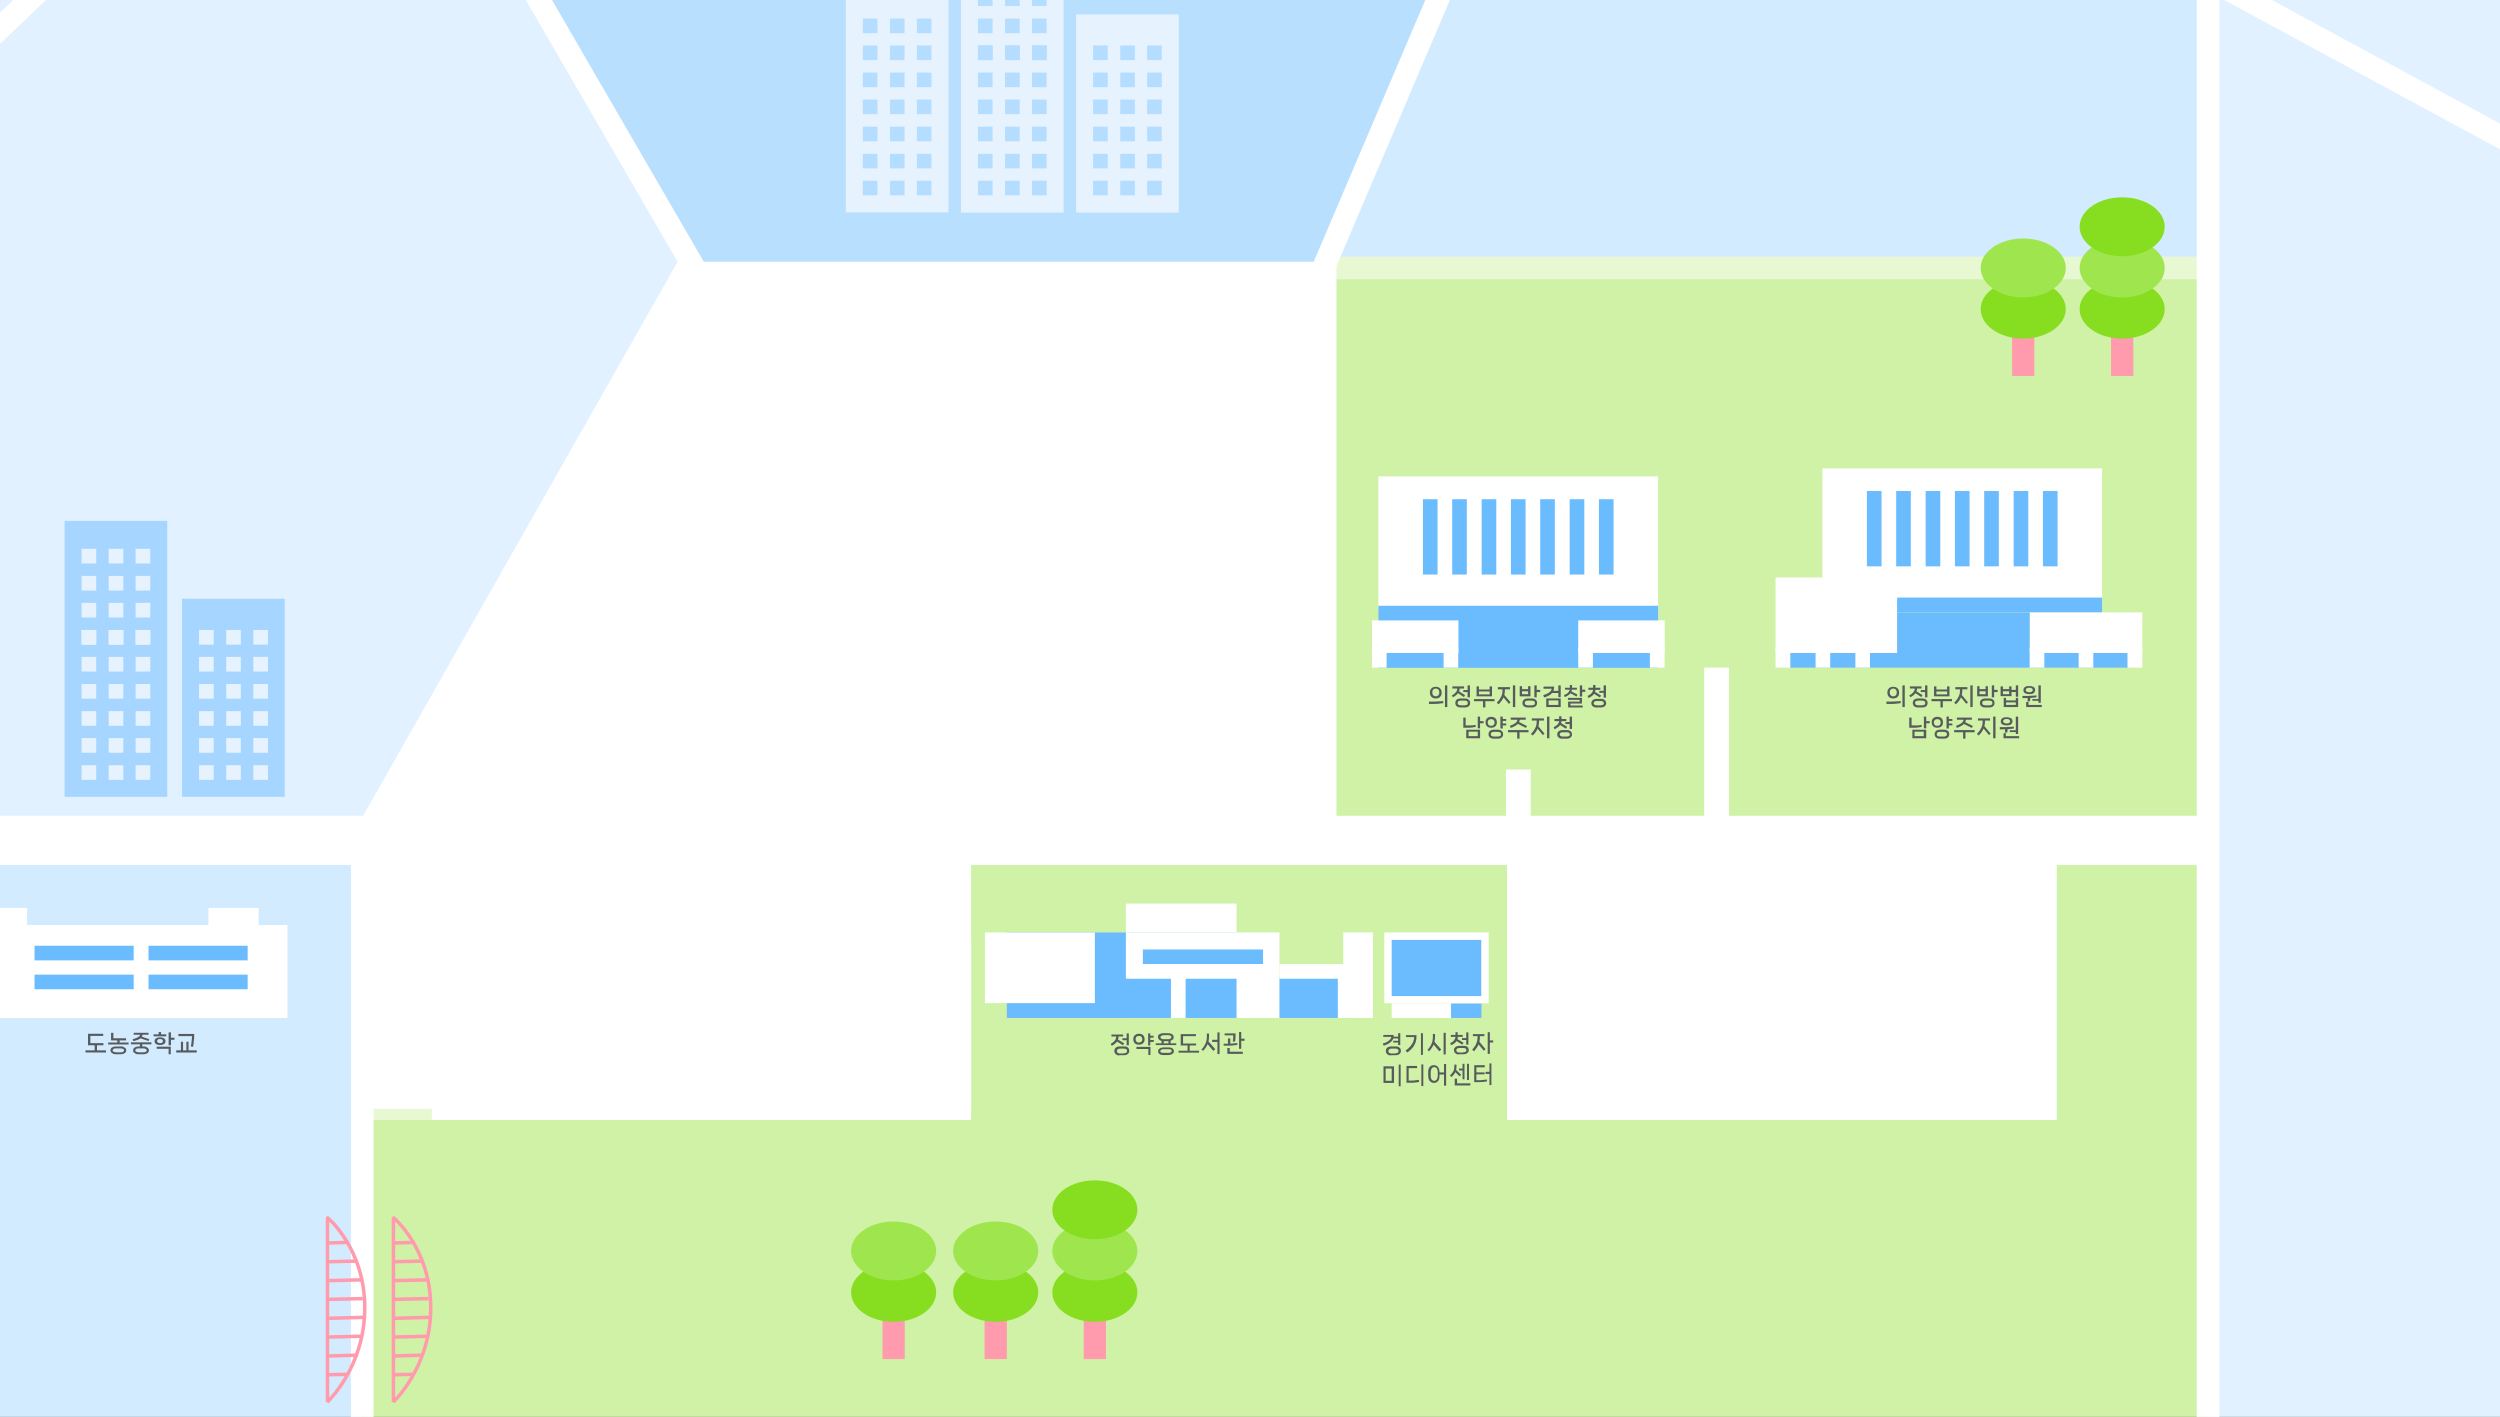 <?xml version="1.0" encoding="UTF-8"?>
<svg id="_레이어_2" xmlns="http://www.w3.org/2000/svg" xmlns:xlink="http://www.w3.org/1999/xlink" version="1.1" viewBox="0 0 1281 726">
  <rect x="0" y="0" width="1281" height="726" fill="#333333" stroke="none"/>
  <!-- Generator: Adobe Illustrator 30.0.0, SVG Export Plug-In . SVG Version: 2.1.1 Build 123)  -->
  <defs>
    <style>
      .st0, .st1, .st2, .st3, .st4, .st5, .st6 {
        fill: none;
      }

      .st7 {
        fill: #6bbbff;
      }

      .st8 {
        fill: #d3ebff;
      }

      .st1, .st2, .st3 {
        stroke: #fff;
      }

      .st1, .st2, .st3, .st4, .st6 {
        stroke-miterlimit: 10;
      }

      .st1, .st4, .st6 {
        stroke-width: 11.6px;
      }

      .st9 {
        fill: #ff9bac;
      }

      .st2 {
        stroke-width: 12.7px;
      }

      .st3 {
        stroke-width: 25.2px;
      }

      .st10 {
        fill: #9fe54d;
      }

      .st11 {
        clip-path: url(#clippath-1);
      }

      .st12 {
        fill: #e1f1ff;
      }

      .st13 {
        fill: #fff;
      }

      .st14 {
        fill: #a6d6ff;
      }

      .st4 {
        stroke: #e7f8d2;
      }

      .st15 {
        fill: #87de20;
      }

      .st5 {
        stroke: #ff9bac;
        stroke-linejoin: bevel;
        stroke-width: 1.8px;
      }

      .st16 {
        fill: #b9dfff;
      }

      .st17 {
        fill: #cff2a6;
      }

      .st18 {
        fill: #b5ddff;
      }

      .st19 {
        fill: #e6f3ff;
      }

      .st20 {
        fill: #575b5d;
      }

      .st21 {
        clip-path: url(#clippath);
      }

      .st6 {
        stroke: #d3ebff;
      }
    </style>
    <clipPath id="clippath">
      <rect class="st0" width="1281" height="726"/>
    </clipPath>
    <clipPath id="clippath-1">
      <rect class="st0" x="-51.3" y="-305" width="1362.8" height="1440.4"/>
    </clipPath>
  </defs>
  <g id="_레이어_1-2">
    <g class="st21">
      <g>
        <g>
          <g class="st11">
            <g>
              <g>
                <polygon class="st17" points="679 430.6 778 430.6 913 430.6 1048 430.6 1131.4 430.6 1131.4 137.3 679 137.3 679 384.7 679 430.6"/>
                <polygon class="st17" points="1048 430.6 1048 568.1 778 568.1 778 430.6 491.8 430.6 491.8 568.1 185.6 568.1 185.6 726 1131.4 726 1131.4 430.6 1048 430.6"/>
                <polygon class="st8" points="1131.4 -11.1 815.8 -182.1 679 137.3 1131.4 137.3 1131.4 -11.1"/>
                <polygon class="st12" points="1131.4 -11.1 1131.4 146.9 1131.4 430.6 1131.4 582.9 1131.4 726 1311.5 726 1311.5 582.9 1311.5 86.4 1131.4 -11.1"/>
                <polygon class="st8" points="-51.3 430.6 -51.3 582.9 -51.3 726 185.6 726 185.6 582.9 185.6 430.6 -51.3 430.6"/>
                <polygon class="st12" points="356.2 142.9 180.3 -157.6 -51.3 63.4 -51.3 430.6 185.6 430.6 356.2 142.9"/>
                <polygon class="st12" points="96.2 -305 -51.3 -305 -51.3 63.4 180.3 -157.6 96.2 -305"/>
                <polygon class="st12" points="1131.4 -11.1 1311.5 86.4 1311.5 -86.9 1131.4 -190.4 1131.4 -11.1"/>
                <polygon class="st16" points="356.2 142.9 395.1 146.9 633.2 146.9 679 146.9 815.8 -182.1 588.8 -305 334.8 -305 180.3 -157.6 356.2 142.9"/>
              </g>
              <g>
                <line class="st4" x1="679" y1="137.3" x2="1131.4" y2="137.3"/>
                <line class="st4" x1="185.7" y1="568.1" x2="268.5" y2="568.1"/>
                <line class="st6" x1="913" y1="430.6" x2="913" y2="568.1"/>
                <line class="st3" x1="-635.5" y1="430.6" x2="1131.4" y2="430.6"/>
                <line class="st1" x1="353.9" y1="146.9" x2="679" y2="146.9"/>
                <polyline class="st1" points="879.5 -335.3 679 135.2 679 430.6"/>
                <polyline class="st1" points="185.6 726 185.6 430.6 353.9 134.1 -79.4 -613"/>
                <line class="st1" x1="1131.4" y1="-305" x2="1131.4" y2="1235.6"/>
                <rect class="st1" x="778" y="430.6" width="270.1" height="137.5"/>
                <line class="st1" x1="1048" y1="499.3" x2="778" y2="499.3"/>
                <polyline class="st1" points="395.1 146.9 395.1 192.7 286 384.7 286 568.1"/>
                <line class="st1" x1="679" y1="384.7" x2="286" y2="384.7"/>
                <line class="st1" x1="633.2" y1="192.7" x2="395.1" y2="192.7"/>
                <line class="st1" x1="633.2" y1="146.9" x2="633.2" y2="384.7"/>
                <line class="st1" x1="562.5" y1="192.7" x2="562.5" y2="384.7"/>
                <line class="st1" x1="491.8" y1="192.7" x2="491.8" y2="568.1"/>
                <rect class="st1" x="227.1" y="487.3" width="264.7" height="80.8"/>
                <line class="st1" x1="349.9" y1="272.3" x2="491.8" y2="272.3"/>
                <line class="st1" x1="407" y1="922.1" x2="1131.4" y2="922.1"/>
                <path class="st1" d="M249.5,700.9"/>
                <path class="st1" d="M753.4,1235.6"/>
                <path class="st1" d="M753.4,701.2"/>
                <path class="st1" d="M550,1235.6"/>
                <path class="st1" d="M550,701.2"/>
                <line class="st1" x1="236.3" y1="-495.9" x2="1674.4" y2="283"/>
                <line class="st1" x1="589.2" y1="-547.8" x2="-104.4" y2="114.1"/>
                <line class="st1" x1="369.1" y1="-628.7" x2="1776.8" y2="180.6"/>
                <polyline class="st1" points="134.3 1061.5 194.8 1141.2 293.5 1082.4 407 1082.4 407 922.1"/>
                <path class="st1" d="M134.3,701.2"/>
                <path class="st1" d="M942.4,922.1"/>
                <path class="st1" d="M942.4,700.9"/>
                <line class="st2" x1="778" y1="430.6" x2="778" y2="394.3"/>
                <line class="st2" x1="879.6" y1="430.6" x2="879.6" y2="342.1"/>
              </g>
            </g>
          </g>
          <g>
            <g>
              <rect class="st13" x="933.8" y="240" width="143.3" height="68.4"/>
              <rect class="st13" x="909.8" y="295.9" width="62.3" height="38.8"/>
              <rect class="st13" x="1040" y="313.8" width="57.7" height="20.9"/>
              <rect class="st7" x="972.1" y="313.8" width="67.9" height="20.9"/>
              <rect class="st7" x="917.3" y="334.6" width="172.9" height="7.5"/>
              <rect class="st7" x="972.1" y="306.2" width="105" height="7.5"/>
              <rect class="st13" x="909.8" y="331.7" width="7.5" height="10.4"/>
              <rect class="st13" x="930.3" y="331.7" width="7.5" height="10.4"/>
              <rect class="st13" x="950.7" y="331.7" width="7.5" height="10.4"/>
              <rect class="st13" x="1065.1" y="331.7" width="7.5" height="10.4"/>
              <rect class="st13" x="1040" y="331.7" width="7.5" height="10.4"/>
              <rect class="st13" x="1090.2" y="331.7" width="7.5" height="10.4"/>
              <g>
                <rect class="st7" x="956.6" y="251.6" width="7.5" height="38.6"/>
                <rect class="st7" x="971.6" y="251.6" width="7.5" height="38.6"/>
                <rect class="st7" x="986.7" y="251.6" width="7.5" height="38.6"/>
                <rect class="st7" x="1001.7" y="251.6" width="7.5" height="38.6"/>
                <rect class="st7" x="1016.7" y="251.6" width="7.5" height="38.6"/>
                <rect class="st7" x="1031.8" y="251.6" width="7.5" height="38.6"/>
                <rect class="st7" x="1046.8" y="251.6" width="7.5" height="38.6"/>
              </g>
            </g>
            <g>
              <rect class="st13" x="706.3" y="244.1" width="143.3" height="68.4"/>
              <rect class="st7" x="706.3" y="310.4" width="143.3" height="31.8"/>
              <g>
                <rect class="st7" x="729.1" y="255.8" width="7.5" height="38.6"/>
                <rect class="st7" x="744.1" y="255.8" width="7.5" height="38.6"/>
                <rect class="st7" x="759.2" y="255.8" width="7.5" height="38.6"/>
                <rect class="st7" x="774.2" y="255.8" width="7.5" height="38.6"/>
                <rect class="st7" x="789.2" y="255.8" width="7.5" height="38.6"/>
                <rect class="st7" x="804.3" y="255.8" width="7.5" height="38.6"/>
                <rect class="st7" x="819.3" y="255.8" width="7.5" height="38.6"/>
              </g>
              <g>
                <rect class="st13" x="845.4" y="331.7" width="7.5" height="10.4"/>
                <rect class="st13" x="808.7" y="317.9" width="44.3" height="16.7"/>
                <rect class="st13" x="808.7" y="331.7" width="7.5" height="10.4"/>
              </g>
              <g>
                <rect class="st13" x="739.7" y="331.7" width="7.5" height="10.4"/>
                <rect class="st13" x="703" y="317.9" width="44.3" height="16.7"/>
                <rect class="st13" x="703" y="331.7" width="7.5" height="10.4"/>
              </g>
            </g>
            <g>
              <rect class="st7" x="515.9" y="477.8" width="117.7" height="43.8"/>
              <rect class="st13" x="504.7" y="477.8" width="56.3" height="36.2"/>
              <rect class="st13" x="655.6" y="494" width="37.4" height="27.6"/>
              <rect class="st13" x="576.9" y="477.8" width="78.7" height="43.8"/>
              <rect class="st13" x="576.9" y="463" width="56.7" height="14.8"/>
              <rect class="st7" x="655.6" y="501.5" width="29.9" height="20.1"/>
              <rect class="st7" x="585.6" y="486.5" width="61.6" height="7.5"/>
              <rect class="st13" x="585.6" y="494" width="61.6" height="7.5"/>
              <rect class="st7" x="571.8" y="501.5" width="61.8" height="20.1"/>
              <rect class="st13" x="600" y="499.7" width="7.5" height="21.9"/>
              <rect class="st13" x="688.3" y="477.8" width="15.2" height="43.8"/>
            </g>
            <g>
              <g>
                <path class="st5" d="M201.6,718.3v-94.4c.1,0,19.2,16,19.1,46.3,0,30.3-19.1,48.1-19.1,48.1h0Z"/>
                <line class="st5" x1="212.4" y1="636.6" x2="201.6" y2="636.9"/>
                <line class="st5" x1="216.4" y1="646.2" x2="201.7" y2="646.5"/>
                <line class="st5" x1="218.8" y1="655.8" x2="201.8" y2="656.2"/>
                <line class="st5" x1="219.6" y1="665.4" x2="201.9" y2="665.8"/>
                <line class="st5" x1="220.5" y1="675" x2="201.9" y2="675.5"/>
                <line class="st5" x1="218.5" y1="684.7" x2="202" y2="685.1"/>
                <line class="st5" x1="216.3" y1="694.4" x2="202.1" y2="694.8"/>
                <line class="st5" x1="211.7" y1="704.2" x2="202.2" y2="704.4"/>
              </g>
              <g>
                <path class="st5" d="M167.8,718.3v-94.4c.1,0,19.2,16,19.1,46.3,0,30.3-19.1,48.1-19.1,48.1h0Z"/>
                <line class="st5" x1="178.6" y1="636.6" x2="167.8" y2="636.9"/>
                <line class="st5" x1="182.6" y1="646.2" x2="167.9" y2="646.5"/>
                <line class="st5" x1="185" y1="655.8" x2="168" y2="656.2"/>
                <line class="st5" x1="185.9" y1="665.4" x2="168.1" y2="665.8"/>
                <line class="st5" x1="186.7" y1="675" x2="168.2" y2="675.5"/>
                <line class="st5" x1="184.8" y1="684.7" x2="168.2" y2="685.1"/>
                <line class="st5" x1="182.6" y1="694.4" x2="168.3" y2="694.8"/>
                <line class="st5" x1="177.9" y1="704.2" x2="168.4" y2="704.4"/>
              </g>
            </g>
            <g>
              <rect class="st9" x="1031" y="167.4" width="11.4" height="25.3"/>
              <rect class="st9" x="1081.7" y="167.4" width="11.4" height="25.3"/>
              <ellipse class="st15" cx="1036.7" cy="158.4" rx="21.8" ry="15.1"/>
              <ellipse class="st10" cx="1036.7" cy="137.3" rx="21.8" ry="15.1"/>
              <ellipse class="st15" cx="1087.4" cy="158.4" rx="21.8" ry="15.1"/>
              <ellipse class="st10" cx="1087.4" cy="137.3" rx="21.8" ry="15.1"/>
              <ellipse class="st15" cx="1087.4" cy="116.2" rx="21.8" ry="15.1"/>
            </g>
            <g>
              <rect class="st9" x="504.5" y="671.1" width="11.4" height="25.3"/>
              <rect class="st9" x="555.3" y="671.1" width="11.4" height="25.3"/>
              <ellipse class="st15" cx="510.2" cy="662.2" rx="21.8" ry="15.1"/>
              <ellipse class="st10" cx="510.2" cy="641" rx="21.8" ry="15.1"/>
              <rect class="st9" x="452.2" y="671.1" width="11.4" height="25.3"/>
              <ellipse class="st15" cx="457.9" cy="662.2" rx="21.8" ry="15.1"/>
              <ellipse class="st10" cx="457.9" cy="641" rx="21.8" ry="15.1"/>
              <ellipse class="st15" cx="561" cy="662.2" rx="21.8" ry="15.1"/>
              <ellipse class="st10" cx="561" cy="641" rx="21.8" ry="15.1"/>
              <ellipse class="st15" cx="561" cy="619.9" rx="21.8" ry="15.1"/>
            </g>
            <g>
              <rect class="st13" x="-19.5" y="465.2" width="33.3" height="56.4"/>
              <rect class="st13" x="106.8" y="465.2" width="25.7" height="56.4"/>
              <g>
                <rect class="st13" x="-2.8" y="474" width="150.1" height="47.6"/>
                <g>
                  <rect class="st7" x="17.7" y="484.6" width="50.8" height="7.5"/>
                  <rect class="st7" x="17.7" y="499.4" width="50.8" height="7.5"/>
                  <rect class="st7" x="76.1" y="484.6" width="50.8" height="7.5"/>
                  <rect class="st7" x="76.1" y="499.4" width="50.8" height="7.5"/>
                </g>
              </g>
            </g>
            <g>
              <g>
                <rect class="st19" x="551.4" y="7.4" width="52.6" height="101.5"/>
                <g>
                  <g>
                    <rect class="st18" x="560.1" y="23.3" width="7.5" height="7.5"/>
                    <rect class="st18" x="560.1" y="37.2" width="7.5" height="7.5"/>
                    <rect class="st18" x="560.1" y="51" width="7.5" height="7.5"/>
                    <rect class="st18" x="560.1" y="64.9" width="7.5" height="7.5"/>
                    <rect class="st18" x="560.1" y="78.8" width="7.5" height="7.5"/>
                    <rect class="st18" x="560.1" y="92.6" width="7.5" height="7.5"/>
                  </g>
                  <g>
                    <rect class="st18" x="574" y="23.3" width="7.5" height="7.5"/>
                    <rect class="st18" x="574" y="37.2" width="7.5" height="7.5"/>
                    <rect class="st18" x="574" y="51" width="7.5" height="7.5"/>
                    <rect class="st18" x="574" y="64.9" width="7.5" height="7.5"/>
                    <rect class="st18" x="574" y="78.8" width="7.5" height="7.5"/>
                    <rect class="st18" x="574" y="92.6" width="7.5" height="7.5"/>
                  </g>
                  <g>
                    <rect class="st18" x="587.8" y="23.3" width="7.5" height="7.5"/>
                    <rect class="st18" x="587.8" y="37.2" width="7.5" height="7.5"/>
                    <rect class="st18" x="587.8" y="51" width="7.5" height="7.5"/>
                    <rect class="st18" x="587.8" y="64.9" width="7.5" height="7.5"/>
                    <rect class="st18" x="587.8" y="78.8" width="7.5" height="7.5"/>
                    <rect class="st18" x="587.8" y="92.6" width="7.5" height="7.5"/>
                  </g>
                </g>
              </g>
              <g>
                <rect class="st19" x="433.4" y="-6.7" width="52.6" height="115.5"/>
                <g>
                  <g>
                    <rect class="st18" x="442.1" y="23.3" width="7.5" height="7.5"/>
                    <rect class="st18" x="442.1" y="37.2" width="7.5" height="7.5"/>
                    <rect class="st18" x="442.1" y="51" width="7.5" height="7.5"/>
                    <rect class="st18" x="442.1" y="64.9" width="7.5" height="7.5"/>
                    <rect class="st18" x="442.1" y="78.8" width="7.5" height="7.5"/>
                    <rect class="st18" x="442.1" y="92.6" width="7.5" height="7.5"/>
                  </g>
                  <g>
                    <rect class="st18" x="456" y="23.3" width="7.5" height="7.5"/>
                    <rect class="st18" x="456" y="37.2" width="7.5" height="7.5"/>
                    <rect class="st18" x="456" y="51" width="7.5" height="7.5"/>
                    <rect class="st18" x="456" y="64.9" width="7.5" height="7.5"/>
                    <rect class="st18" x="456" y="78.8" width="7.5" height="7.5"/>
                    <rect class="st18" x="456" y="92.6" width="7.5" height="7.5"/>
                  </g>
                  <g>
                    <rect class="st18" x="469.8" y="23.3" width="7.5" height="7.5"/>
                    <rect class="st18" x="469.8" y="37.2" width="7.5" height="7.5"/>
                    <rect class="st18" x="442.1" y="9.5" width="7.5" height="7.5"/>
                    <rect class="st18" x="456" y="9.5" width="7.5" height="7.5"/>
                    <rect class="st18" x="469.8" y="9.5" width="7.5" height="7.5"/>
                    <rect class="st18" x="469.8" y="51" width="7.5" height="7.5"/>
                    <rect class="st18" x="469.8" y="64.9" width="7.5" height="7.5"/>
                    <rect class="st18" x="469.8" y="78.8" width="7.5" height="7.5"/>
                    <rect class="st18" x="469.8" y="92.6" width="7.5" height="7.5"/>
                  </g>
                </g>
              </g>
              <g>
                <rect class="st19" x="492.4" y="-32.5" width="52.6" height="141.4"/>
                <g>
                  <g>
                    <rect class="st18" x="501.1" y="23.3" width="7.5" height="7.5"/>
                    <rect class="st18" x="501.1" y="37.2" width="7.5" height="7.5"/>
                    <rect class="st18" x="501.1" y="51" width="7.5" height="7.5"/>
                    <rect class="st18" x="501.1" y="64.9" width="7.5" height="7.5"/>
                    <rect class="st18" x="501.1" y="78.8" width="7.5" height="7.5"/>
                    <rect class="st18" x="501.1" y="92.6" width="7.5" height="7.5"/>
                  </g>
                  <g>
                    <rect class="st18" x="515" y="23.3" width="7.5" height="7.5"/>
                    <rect class="st18" x="515" y="37.2" width="7.5" height="7.5"/>
                    <rect class="st18" x="515" y="51" width="7.5" height="7.5"/>
                    <rect class="st18" x="515" y="64.9" width="7.5" height="7.5"/>
                    <rect class="st18" x="515" y="78.8" width="7.5" height="7.5"/>
                    <rect class="st18" x="515" y="92.6" width="7.5" height="7.5"/>
                  </g>
                  <g>
                    <rect class="st18" x="528.8" y="23.3" width="7.5" height="7.5"/>
                    <rect class="st18" x="528.8" y="37.2" width="7.5" height="7.5"/>
                    <rect class="st18" x="528.8" y="51" width="7.5" height="7.5"/>
                    <rect class="st18" x="528.8" y="64.9" width="7.5" height="7.5"/>
                    <rect class="st18" x="501.1" y="-4.4" width="7.5" height="7.5"/>
                    <rect class="st18" x="501.1" y="9.5" width="7.5" height="7.5"/>
                    <rect class="st18" x="501.1" y="23.3" width="7.5" height="7.5"/>
                    <rect class="st18" x="515" y="-4.4" width="7.5" height="7.5"/>
                    <rect class="st18" x="515" y="9.5" width="7.5" height="7.5"/>
                    <rect class="st18" x="515" y="23.3" width="7.5" height="7.5"/>
                    <rect class="st18" x="528.8" y="-4.4" width="7.5" height="7.5"/>
                    <rect class="st18" x="528.8" y="9.5" width="7.5" height="7.5"/>
                    <rect class="st18" x="528.8" y="23.3" width="7.5" height="7.5"/>
                    <rect class="st18" x="528.8" y="78.8" width="7.5" height="7.5"/>
                    <rect class="st18" x="528.8" y="92.6" width="7.5" height="7.5"/>
                  </g>
                </g>
              </g>
              <g>
                <rect class="st14" x="33.1" y="266.9" width="52.6" height="141.4"/>
                <g>
                  <g>
                    <rect class="st19" x="41.8" y="322.8" width="7.5" height="7.5"/>
                    <rect class="st19" x="41.8" y="336.6" width="7.5" height="7.5"/>
                    <rect class="st19" x="41.8" y="350.5" width="7.5" height="7.5"/>
                    <rect class="st19" x="41.8" y="364.4" width="7.5" height="7.5"/>
                    <rect class="st19" x="41.8" y="378.2" width="7.5" height="7.5"/>
                    <rect class="st19" x="41.8" y="392.1" width="7.5" height="7.5"/>
                  </g>
                  <g>
                    <rect class="st19" x="55.7" y="322.8" width="7.5" height="7.5"/>
                    <rect class="st19" x="55.7" y="336.6" width="7.5" height="7.5"/>
                    <rect class="st19" x="55.7" y="350.5" width="7.5" height="7.5"/>
                    <rect class="st19" x="55.7" y="364.4" width="7.5" height="7.5"/>
                    <rect class="st19" x="55.7" y="378.2" width="7.5" height="7.5"/>
                    <rect class="st19" x="55.7" y="392.1" width="7.5" height="7.5"/>
                  </g>
                  <g>
                    <rect class="st19" x="69.5" y="322.8" width="7.5" height="7.5"/>
                    <rect class="st19" x="69.5" y="336.6" width="7.5" height="7.5"/>
                    <rect class="st19" x="69.5" y="350.5" width="7.5" height="7.5"/>
                    <rect class="st19" x="69.5" y="364.4" width="7.5" height="7.5"/>
                    <rect class="st19" x="41.8" y="281.2" width="7.5" height="7.5"/>
                    <rect class="st19" x="41.8" y="295.1" width="7.5" height="7.5"/>
                    <rect class="st19" x="41.8" y="308.9" width="7.5" height="7.5"/>
                    <rect class="st19" x="41.8" y="322.8" width="7.5" height="7.5"/>
                    <rect class="st19" x="55.7" y="281.2" width="7.5" height="7.5"/>
                    <rect class="st19" x="55.7" y="295.1" width="7.5" height="7.5"/>
                    <rect class="st19" x="55.7" y="308.9" width="7.5" height="7.5"/>
                    <rect class="st19" x="55.7" y="322.8" width="7.5" height="7.5"/>
                    <rect class="st19" x="69.5" y="281.2" width="7.5" height="7.5"/>
                    <rect class="st19" x="69.5" y="295.1" width="7.5" height="7.5"/>
                    <rect class="st19" x="69.5" y="308.9" width="7.5" height="7.5"/>
                    <rect class="st19" x="69.5" y="322.8" width="7.5" height="7.5"/>
                    <rect class="st19" x="69.5" y="378.2" width="7.5" height="7.5"/>
                    <rect class="st19" x="69.5" y="392.1" width="7.5" height="7.5"/>
                  </g>
                </g>
              </g>
              <g>
                <rect class="st14" x="93.3" y="306.8" width="52.6" height="101.5"/>
                <g>
                  <g>
                    <rect class="st19" x="102" y="322.8" width="7.5" height="7.5"/>
                    <rect class="st19" x="102" y="336.6" width="7.5" height="7.5"/>
                    <rect class="st19" x="102" y="350.5" width="7.5" height="7.5"/>
                    <rect class="st19" x="102" y="364.4" width="7.5" height="7.5"/>
                    <rect class="st19" x="102" y="378.2" width="7.5" height="7.5"/>
                    <rect class="st19" x="102" y="392.1" width="7.5" height="7.5"/>
                  </g>
                  <g>
                    <rect class="st19" x="115.9" y="322.8" width="7.5" height="7.5"/>
                    <rect class="st19" x="115.9" y="336.6" width="7.5" height="7.5"/>
                    <rect class="st19" x="115.9" y="350.5" width="7.5" height="7.5"/>
                    <rect class="st19" x="115.9" y="364.4" width="7.5" height="7.5"/>
                    <rect class="st19" x="115.9" y="378.2" width="7.5" height="7.5"/>
                    <rect class="st19" x="115.9" y="392.1" width="7.5" height="7.5"/>
                  </g>
                  <g>
                    <rect class="st19" x="129.8" y="322.8" width="7.5" height="7.5"/>
                    <rect class="st19" x="129.8" y="336.6" width="7.5" height="7.5"/>
                    <rect class="st19" x="129.8" y="350.5" width="7.5" height="7.5"/>
                    <rect class="st19" x="129.8" y="364.4" width="7.5" height="7.5"/>
                    <rect class="st19" x="129.8" y="378.2" width="7.5" height="7.5"/>
                    <rect class="st19" x="129.8" y="392.1" width="7.5" height="7.5"/>
                  </g>
                </g>
              </g>
            </g>
            <g>
              <rect class="st7" x="743.5" y="514.1" width="15.6" height="7.5"/>
              <rect class="st13" x="709.3" y="477.8" width="53.5" height="36.3"/>
              <rect class="st7" x="713.1" y="481.6" width="45.9" height="28.8"/>
              <rect class="st13" x="713.1" y="514.1" width="30.4" height="7.5"/>
            </g>
          </g>
        </g>
        <rect class="st13" x="778" y="430.6" width="270.1" height="137.5"/>
        <polygon class="st13" points="353.9 134.1 185.6 430.6 185.6 568.1 491.8 568.1 491.8 430.6 679 430.6 679 134.1 353.9 134.1"/>
        <g>
          <path class="st20" d="M569.1,534.9c1-.6,1.7-1.1,2.1-1.7.5-.6.7-1.2.7-2v-.5h1.2s0,.5,0,.5c0,1-.2,1.8-.8,2.6s-1.4,1.4-2.6,2.1l-.6-1h0ZM569.5,531.2v-1.1h6c0,0,0,1,0,1h-6ZM573.6,540.8c-.5,0-1,0-1.4-.3-.4-.2-.7-.5-.9-.8s-.3-.7-.3-1.2c0-.4,0-.8.3-1.2.2-.3.5-.6.9-.8.4-.2.9-.3,1.4-.3h2.4c.5,0,1,0,1.4.2.4.2.7.5.9.8.2.3.3.7.3,1.2s0,.8-.3,1.2c-.2.3-.5.6-.9.8-.4.2-.9.3-1.4.3h-2.4s0,0,0,0ZM575.4,535.6l-3.6-2.3.6-.9,3.6,2.2-.6,1h0ZM575.9,539.7c.5,0,.9-.1,1.2-.3.3-.2.4-.5.4-.9s-.2-.7-.4-.9c-.3-.2-.7-.3-1.2-.3h-2c-.5,0-1,.2-1.2.4-.3.2-.4.5-.4.9s.2.7.4.9c.3.2.7.3,1.2.3h2s0,0,0,0ZM575.1,533v-1h2.8s0,1,0,1h-2.8ZM577.3,535.6v-6.1c0,0,1.1,0,1.1,0v6.1c0,0-1.1,0-1.1,0Z"/>
          <path class="st20" d="M583.6,535.3c-.9,0-1.6-.2-2.1-.7-.5-.5-.8-1.1-.8-2v-.2c0-.6.1-1.1.4-1.5s.6-.7,1-.9c.4-.2.9-.3,1.5-.3.5,0,1,0,1.5.3s.8.5,1,.9.4.9.4,1.5v.2c0,.6-.1,1.1-.4,1.5s-.6.7-1,.9c-.4.2-.9.3-1.5.3h0ZM583.6,534.2c.5,0,.9-.2,1.2-.4s.5-.7.5-1.2v-.2c0-.5-.2-.9-.5-1.2-.3-.3-.7-.4-1.2-.4-.5,0-.9.2-1.2.4s-.5.7-.5,1.2v.2c0,.5.2.9.5,1.2.3.3.8.4,1.3.4h0ZM588.4,540.7v-3.2s-6.1,0-6.1,0v-1.1h7.2c0,0,0,4.2,0,4.2h-1.2,0ZM588.3,535.7v-6.2c0,0,1.1,0,1.1,0v6.2c0,0-1.1,0-1.1,0h0ZM589,531.7v-1h2.1s0,1,0,1h-2.1ZM589.1,533.9v-1h2.1s0,1,0,1h-2.1Z"/>
          <path class="st20" d="M592.2,535.6v-1h10.5c0-.1,0,.9,0,.9h-10.5ZM595,533.3c-.5-.1-.9-.4-1.2-.7s-.4-.7-.5-1.2c0-.7.3-1.2.8-1.5.6-.3,1.3-.5,2.3-.5h1.8c1,0,1.7.1,2.3.5.6.3.8.8.9,1.5,0,.5-.1.9-.4,1.2-.3.3-.7.5-1.2.7v1.8s-1.1,0-1.1,0v-1.6c-.4,0-.8,0-1.2,0h-1.2v1.6s-1.1,0-1.1,0v-1.7s0,0,0,0ZM596.2,540.6c-.6,0-1.1,0-1.5-.2s-.8-.4-1-.7-.3-.7-.3-1,0-.7.3-1,.5-.5,1-.7.9-.3,1.5-.3h2.5c.6,0,1.1,0,1.5.2s.8.4,1,.7.3.7.3,1,0,.7-.3,1-.5.5-1,.7-.9.3-1.5.3h-2.5ZM598.1,532.5c.7,0,1.2,0,1.6-.3.4-.2.5-.4.5-.8s-.2-.6-.6-.8-.9-.2-1.6-.2h-1.3c-.7,0-1.2.1-1.6.3-.4.2-.5.4-.5.8,0,.3.2.6.6.8s.9.2,1.6.2h1.3s0,0,0,0ZM598.5,539.5c.6,0,1.1,0,1.4-.3.3-.2.5-.4.5-.7s-.2-.5-.5-.7c-.3-.2-.8-.2-1.4-.2h-2.1c-.6,0-1.1.1-1.4.3s-.5.4-.5.7.2.5.5.7c.3.2.8.2,1.4.2h2.1s0,0,0,0Z"/>
          <path class="st20" d="M603.9,539.5v-1.1h10.5c0-.1,0,1,0,1h-10.5ZM612.8,529.8v1.1h-6.6c0,0,0,3.8,0,3.8h6.7c0,0,0,1,0,1h-7.9c0,0,0-5.8,0-5.8h7.8c0,0,0,0,0,0ZM608.5,539.2v-4s1.1,0,1.1,0v4s-1.1,0-1.1,0Z"/>
          <path class="st20" d="M615.5,537.9c1-1,1.7-2.1,2.2-3.2.5-1.1.7-2.3.7-3.6v-1.5s1.1,0,1.1,0v1.4c0,1.4-.2,2.8-.7,4s-1.3,2.4-2.4,3.5l-.8-.8ZM621.7,538.5l-3.5-4.2.9-.8,3.6,4.1-.9.8h0ZM621.1,533.9v-1.1h3.2s0,1.1,0,1.1h-3.2ZM623.8,540.1v-11.1c-.1,0,1.1,0,1.1,0v11.1c.1,0-1.1,0-1.1,0Z"/>
          <path class="st20" d="M627,535.9v-1.1c0,0,1.8,0,1.8,0,.7,0,1.5,0,2.5-.1,1,0,1.8-.2,2.7-.3v1c-.7.1-1.6.2-2.5.3s-1.9.1-2.7.1h-1.8s0,0,0,0ZM631.7,533.6c0-.6.2-1.2.2-1.7s0-1,0-1.4v-.5l.4.5h-4.8c0,0,0-1,0-1h5.6c0,0,0,.5,0,.5,0,1.2,0,2.4-.3,3.7h-1.1c0-.1,0-.1,0-.1ZM628.9,540v-3s1.2,0,1.2,0v1.9s6.7,0,6.7,0v1.1h-7.8q0,0,0,.1ZM629.2,535v-2.9s1.2,0,1.2,0v2.9s-1.2,0-1.2,0h0ZM634.9,537.4v-8.6c-.1,0,1.1,0,1.1,0v8.6c.1,0-1.1,0-1.1,0ZM635.6,533.3v-1.1h2.1s0,1.1,0,1.1h-2.1Z"/>
        </g>
        <g>
          <path class="st20" d="M708.6,534.7c1.4-.4,2.5-1,3.2-1.6.8-.7,1.1-1.3,1.1-2v-.3l.4.5h-4.5c0,0,0-1,0-1h5.3c0,0,0,.5,0,.5,0,1.2-.4,2.2-1.3,3s-2.1,1.5-3.8,2l-.5-1.1h0ZM712.7,540.8c-.5,0-1,0-1.4-.3-.4-.2-.7-.5-.9-.8-.2-.3-.3-.7-.3-1.2s0-.8.3-1.2.5-.6.9-.8c.4-.2.9-.3,1.4-.3h2.4c.5,0,1,0,1.4.2.4.2.7.5,1,.8.2.3.3.7.3,1.2,0,.5,0,.8-.3,1.2-.2.3-.5.6-.9.8-.4.2-.9.3-1.4.3h-2.4s0,0,0,0ZM715,539.7c.5,0,1-.1,1.2-.3.3-.2.4-.5.4-.9s-.2-.7-.4-.9c-.3-.2-.7-.3-1.2-.3h-2c-.5,0-1,.2-1.2.4-.3.2-.4.5-.4.9s.2.7.4.9c.3.2.7.3,1.2.3h2ZM713.7,532.2v-1h3.3s0,.9,0,.9h-3.3ZM713.9,534.3v-1h3.1s0,.9,0,.9h-3.1ZM716.4,535.5v-6.1c0,0,1.1,0,1.1,0v6.1c0,0-1.1,0-1.1,0h0Z"/>
          <path class="st20" d="M720.2,538.3c.9-.6,1.7-1.3,2.4-2.1.7-.8,1.1-1.5,1.5-2.3.3-.8.5-1.6.5-2.4v-.5l.4.4h-4.6c0,0,0-1,0-1h5.4c0,0,0,.9,0,.9,0,1.6-.4,3-1.2,4.4s-2,2.6-3.6,3.6l-.7-.9h0ZM728.1,540.5v-11.1c-.1,0,1,0,1,0v11.1c.1,0-1,0-1,0h0Z"/>
          <path class="st20" d="M731.3,538.1c1-1,1.7-2.1,2.2-3.2s.7-2.3.7-3.6v-1.5s1.1,0,1.1,0v1.4c0,1.4-.2,2.8-.7,4s-1.3,2.4-2.4,3.5l-.8-.8ZM737.5,538.7l-3.5-4.2.9-.8,3.6,4.1-.9.8h0ZM739.7,540.3v-11.1c-.1,0,1.1,0,1.1,0v11.1c.1,0-1.1,0-1.1,0h0Z"/>
          <path class="st20" d="M743,534.6c1-.5,1.7-1,2.1-1.6s.7-1.2.7-1.8v-.3h1.2s0,.3,0,.3c0,.9-.3,1.8-.8,2.5-.6.7-1.4,1.3-2.6,1.9l-.5-1h0ZM743.4,531.4v-1.1h6.1c0,0,0,1,0,1h-6.1ZM747.6,540.3c-.5,0-1,0-1.4-.3s-.7-.4-.9-.8-.3-.7-.3-1.1c0-.4,0-.8.3-1.1s.5-.6.9-.8c.4-.2.9-.3,1.4-.3h2.4c.5,0,1,0,1.4.2s.7.4.9.8.3.7.3,1.1c0,.4,0,.8-.3,1.1s-.5.6-.9.8c-.4.2-.9.3-1.4.3h-2.4ZM745.8,530.7v-1.8s1.1,0,1.1,0v1.8s-1.1,0-1.1,0h0ZM749.3,535.3l-3.5-2.2.6-.9,3.5,2.1-.6,1h0ZM749.8,539.2c.5,0,1-.1,1.2-.3s.4-.5.4-.8-.2-.6-.4-.8-.7-.3-1.2-.3h-2c-.5,0-1,.1-1.2.4-.3.2-.4.5-.4.8s.2.6.4.8.7.3,1.2.3h2ZM749.1,532.9v-1h2.8s0,1,0,1h-2.8ZM751.3,535.3v-6.3c0,0,1.1,0,1.1,0v6.3c0,0-1.1,0-1.1,0h0Z"/>
          <path class="st20" d="M754.4,537.8c.6-.7,1.1-1.4,1.5-2s.7-1.3.9-2.1.3-1.5.3-2.3v-.9h1.2s0,.9,0,.9c0,1.3-.2,2.6-.7,3.8s-1.3,2.3-2.3,3.5l-.9-.8h0ZM754.7,531v-1.1h5.9c0,0,0,1,0,1h-5.9ZM760.3,538.4l-3.4-4.1.9-.8,3.4,4.1-.9.8h0ZM762.3,540v-11.1c-.1,0,1.1,0,1.1,0v11.1c.1,0-1.1,0-1.1,0ZM763,534.2v-1.1h2.1s0,1.1,0,1.1h-2.1Z"/>
          <path class="st20" d="M708.9,554.9v-8.5c-.1,0,5.4,0,5.4,0v8.5c.1,0-5.4,0-5.4,0ZM710,553.8h3.1s0-6.3,0-6.3h-3.1s0,6.3,0,6.3ZM716.7,556.6v-11.1c-.1,0,1,0,1,0v11.1c.1,0-1,0-1,0h0Z"/>
          <path class="st20" d="M720.7,554.7v-8.5c-.1,0,5.4,0,5.4,0v1.1h-4.3s0,6.4,0,6.4h.9c.6,0,1.3,0,2.1-.1s1.5-.2,2.2-.3l.2,1.1c-.7.1-1.4.2-2.2.3s-1.6.1-2.4.1h-1.9s0,0,0,0ZM728.3,556.5v-11.1c-.1,0,1,0,1,0v11.1c.1,0-1,0-1,0h0Z"/>
          <path class="st20" d="M734.9,554.9c-.9,0-1.6-.3-2.2-.9s-.8-1.5-.9-2.8v-1.7c0-1.3.2-2.2.8-2.8.5-.6,1.2-.9,2.1-.9.9,0,1.6.3,2.1.9.5.6.8,1.5.8,2.8v1.7c0,1.3-.2,2.2-.8,2.8s-1.2.9-2.1.9h0ZM734.9,553.8c.5,0,1-.2,1.3-.7s.5-1.1.5-2v-1.7c0-.9-.2-1.6-.5-2-.3-.4-.8-.6-1.3-.6-.5,0-1,.2-1.3.7-.3.4-.5,1.1-.5,2v1.7c0,.9.2,1.6.5,2s.8.6,1.3.6h0ZM737.2,550.6v-1.1h3.2s0,1.1,0,1.1h-3.2ZM739.9,556.3v-11.1c-.1,0,1.1,0,1.1,0v11.1c.1,0-1.1,0-1.1,0h0Z"/>
          <path class="st20" d="M743,551c.8-.7,1.3-1.4,1.7-2.1s.5-1.6.5-2.5v-.9h1.1s0,.9,0,.9c0,1.1-.2,2.1-.6,3-.4.9-1.1,1.7-2,2.5l-.7-.8h0ZM747.9,551.5l-2.7-2.6.8-.8,2.7,2.6-.7.8h0ZM745.4,556.2v-3.5s1.2,0,1.2,0v2.4s6.8,0,6.8,0v1.1h-8q0,0,0,0ZM747.6,548.6v-1.1h2.1s0,1,0,1h-2.1ZM749.4,553v-7.9c0,0,1,0,1,0v7.9c0,0-1,0-1,0h0ZM751.7,553.4v-8.3c0,0,1,0,1,0v8.3c0,0-1,0-1,0h0Z"/>
          <path class="st20" d="M755.4,554.5v-8.7c-.1,0,5.4,0,5.4,0v1.1h-4.3s0,6.6,0,6.6h1.1c.7,0,1.3,0,2.1-.1.7,0,1.4-.2,2.1-.3l.2,1c-.6.1-1.3.2-2.1.3-.8,0-1.6.1-2.4.1h-2.1s0,0,0,0ZM755.9,550.6v-1.1h4.8c0,0,0,1,0,1h-4.8ZM761.2,550.3v-1.1h2.4s0,1.1,0,1.1h-2.4ZM763.2,556v-11.1c-.1,0,1,0,1,0v11.1c.1,0-1,0-1,0Z"/>
        </g>
        <g>
          <path class="st20" d="M966.6,360.6v-1.1c0,0,2,0,2,0,.7,0,1.5,0,2.5-.1,1,0,1.9-.1,2.8-.2v1.1c-.7.1-1.6.2-2.6.3s-1.9.1-2.8.1h-1.9ZM970.1,357.9c-.6,0-1.1-.1-1.5-.3s-.8-.5-1.1-1-.4-1-.4-1.6v-.2c0-.6.1-1.2.4-1.6s.6-.8,1.1-1,1-.3,1.5-.3,1.1.1,1.5.3.8.5,1.1,1,.4,1,.4,1.6v.2c0,.6-.1,1.2-.4,1.6s-.6.8-1.1,1-1,.3-1.5.3ZM970.1,356.8c.5,0,1-.2,1.3-.5.3-.3.5-.8.5-1.4v-.2c0-.6-.2-1.1-.5-1.4s-.8-.5-1.3-.5-1,.2-1.3.5-.5.8-.5,1.4v.2c0,.6.2,1.1.5,1.4s.8.5,1.3.5ZM974.8,362.3v-11.1h1.2v11.1h-1.2Z"/>
          <path class="st20" d="M978.2,356.4c1-.5,1.7-1.1,2.2-1.7.5-.6.7-1.2.7-2v-.5h1.2v.5c0,1-.3,1.8-.8,2.5s-1.4,1.4-2.6,2.1l-.6-1ZM978.6,352.8v-1.1h6v1.1h-6ZM982.7,362.5c-.5,0-1-.1-1.4-.3-.4-.2-.7-.5-.9-.8s-.3-.8-.3-1.2.1-.8.3-1.2c.2-.4.5-.6.9-.8.4-.2.9-.3,1.4-.3h2.4c.5,0,1,.1,1.4.3.4.2.7.5.9.8s.3.7.3,1.2-.1.9-.3,1.2c-.2.4-.5.6-.9.8-.4.2-.9.3-1.4.3h-2.4ZM984.5,357.2l-3.6-2.4.6-.9,3.6,2.3-.6,1h0ZM984.9,361.4c.5,0,.9-.1,1.2-.3.3-.2.4-.5.4-.9s-.1-.7-.4-.9c-.3-.2-.7-.3-1.2-.3h-2c-.5,0-1,.1-1.2.3-.3.2-.4.5-.4.9s.1.7.4.9c.3.2.7.3,1.2.3h2ZM984.2,354.6v-1h2.8v1h-2.8ZM986.4,357.3v-6.1h1.2v6.1h-1.2Z"/>
          <path class="st20" d="M989.7,359.3v-1.1h10.5v1.1h-10.5ZM991,356.8v-5.1h1.2v4.1h5.5v-4.1h1.2v5.1h-7.9ZM991.6,354.3v-1h6.6v1h-6.6ZM994.3,362.5v-3.9h1.2v3.9h-1.2Z"/>
          <path class="st20" d="M1001.4,360c.7-.7,1.2-1.3,1.6-2s.8-1.3,1-2,.3-1.5.3-2.3v-.9h1.2v.9c0,1.4-.3,2.6-.8,3.8-.5,1.2-1.3,2.3-2.5,3.4l-.8-.8h0ZM1001.9,353.2v-1.1h6.2v1.1h-6.2ZM1007.6,360.7l-3.5-4.2.8-.8,3.5,4.2-.9.8ZM1009.6,362.3v-11.1h1.2v11.1h-1.2Z"/>
          <path class="st20" d="M1013.1,356.8v-5.2h1.2v4.1h3.1v-4.1h1.2v5.2h-5.4ZM1013.7,354.2v-1.1h4.3v1.1h-4.3ZM1017.1,362.5c-.5,0-1-.1-1.4-.3s-.7-.5-.9-.8c-.2-.3-.3-.7-.3-1.2s.1-.8.3-1.2c.2-.3.5-.6.9-.8.4-.2.9-.3,1.4-.3h2.3c.5,0,1,.1,1.4.3s.7.5.9.8c.2.3.3.7.3,1.2s-.1.8-.3,1.2c-.2.3-.5.6-.9.8-.4.2-.9.3-1.4.3h-2.3ZM1019.3,361.4c.5,0,.9-.1,1.2-.3.3-.2.4-.5.4-.9s-.1-.6-.4-.9c-.3-.2-.7-.3-1.2-.3h-2c-.5,0-.9.1-1.2.3-.3.2-.4.5-.4.9s.1.7.4.9.7.3,1.2.3h2ZM1020.6,357.3v-6.1h1.2v6.1h-1.2ZM1021.4,354.6v-1.1h2.2v1.1h-2.2Z"/>
          <path class="st20" d="M1025.1,356.7v-5h1.2v4h3.2v-4h1.2v5h-5.5ZM1025.6,354.2v-1.1h4.4v1.1h-4.4ZM1026.7,362.3v-4.7h1.2v3.6h5v-3.6h1.2v4.7h-7.4,0ZM1027.5,359.9v-1h5.8v1h-5.8ZM1030.2,354.6v-1.1h3.3v1.1h-3.3ZM1032.9,357v-5.8h1.2v5.8h-1.2Z"/>
          <path class="st20" d="M1036.3,357.6v-1c0,0,1.9,0,1.9,0,.7,0,1.6,0,2.5-.1,1,0,1.9-.1,2.8-.2v1c-.7.1-1.6.2-2.6.3-1,0-1.9.1-2.8.1h-1.9,0ZM1039.8,355.7c-.9,0-1.6-.2-2.2-.5-.6-.4-.8-.9-.8-1.5h0c0-.8.3-1.3.8-1.7.6-.4,1.3-.5,2.2-.5s1.6.2,2.2.5c.6.4.8.9.8,1.5h0c0,.8-.3,1.3-.8,1.7-.6.4-1.3.5-2.2.5h0ZM1039.8,354.7c.6,0,1-.1,1.3-.3s.5-.5.5-.8h0c0-.4-.2-.7-.5-.9s-.8-.3-1.3-.3-1,.1-1.3.3-.5.5-.5.8h0c0,.4.2.7.5.9.3.2.8.3,1.3.3ZM1038.2,362.3v-2.6h1.2v1.5h6.8v1.1h-7.9ZM1038.9,359.3c0-1,.2-1.7.2-2.2h1.2c0,.8,0,1.5-.2,2.3h-1.2ZM1041.4,359.1v-.9h3.7v.9h-3.7ZM1044.5,360.1v-8.9h1.2v8.9h-1.2Z"/>
          <path class="st20" d="M978.3,372.8v-5.1h1.2v4h.9c.6,0,1.3,0,2,0,.7,0,1.5-.1,2.2-.3v1.1c-.6.1-1.3.2-2.1.3s-1.6.1-2.3.1h-1.9,0ZM979.9,378.3v-4.4h7.1v4.4h-7.1ZM981,377.2h4.7v-2.3h-4.7v2.3ZM985.8,373.2v-6h1.2v6h-1.2ZM986.6,370.6v-1.1h2.2v1.1h-2.2Z"/>
          <path class="st20" d="M992.7,372.9c-.9,0-1.6-.2-2.1-.7-.5-.5-.8-1.1-.8-2v-.2c0-.6.1-1.1.4-1.5s.6-.7,1-.9,1-.3,1.5-.3,1,.1,1.5.3c.4.2.8.5,1,.9s.4.9.4,1.5v.2c0,.6-.1,1-.4,1.5s-.6.7-1,.9-.9.3-1.5.3h0ZM992.7,371.9c.5,0,.9-.1,1.2-.4s.5-.7.5-1.2v-.2c0-.5-.2-.9-.5-1.2-.3-.3-.7-.4-1.2-.4s-.9.1-1.3.4c-.3.3-.5.7-.5,1.2v.2c0,.5.2.9.5,1.2.3.3.7.4,1.3.4h0ZM993.9,378.5c-.5,0-1-.1-1.4-.3-.4-.2-.7-.5-.9-.8s-.3-.8-.3-1.2.1-.8.3-1.2.5-.6.9-.8c.4-.2.9-.3,1.4-.3h2.3c.5,0,1,.1,1.4.3.4.2.7.5.9.8s.3.7.3,1.2-.1.9-.3,1.2-.5.6-.9.8c-.4.2-.9.3-1.4.3h-2.3ZM996,377.4c.5,0,.9-.1,1.2-.3.3-.2.4-.5.4-.9s-.1-.7-.4-.9c-.3-.2-.7-.3-1.2-.3h-2c-.5,0-.9.1-1.2.3-.3.2-.4.5-.4.9s.1.7.4.9c.3.2.7.3,1.2.3h2ZM997.4,373.3v-6.1h1.2v6.1h-1.2ZM998.2,369.4v-1h2.2v1h-2.2ZM998.2,371.7v-1h2.2v1h-2.2Z"/>
          <path class="st20" d="M1001.3,375.2v-1.1h10.5v1.1h-10.5ZM1002.1,372c1.3-.5,2.3-1,3-1.5.6-.5,1-1.1,1-1.7v-.7h1.2v.6c0,.9-.4,1.7-1.1,2.4-.8.7-1.9,1.3-3.5,1.9l-.4-1h0ZM1002.7,368.8v-1.1h7.7v1.1h-7.7ZM1010.4,373l-4.6-2.3.5-1,4.6,2.3-.5,1h0ZM1005.9,378.5v-4.1h1.2v4.1h-1.2Z"/>
          <path class="st20" d="M1013,376c.7-.7,1.2-1.3,1.6-2s.8-1.3,1-2,.3-1.5.3-2.3v-.9h1.2v.9c0,1.4-.3,2.6-.8,3.8-.5,1.2-1.3,2.3-2.5,3.4l-.8-.8h0ZM1013.5,369.2v-1.1h6.2v1.1h-6.2ZM1019.2,376.7l-3.5-4.2.8-.8,3.5,4.2-.9.8ZM1021.3,378.3v-11.1h1.2v11.1h-1.2Z"/>
          <path class="st20" d="M1024.7,373.6v-1c0,0,1.9,0,1.9,0,.7,0,1.6,0,2.5-.1,1,0,1.9-.1,2.8-.2v1c-.7.1-1.6.2-2.6.3-1,0-1.9.1-2.8.1h-1.9,0ZM1028.2,371.7c-.9,0-1.6-.2-2.2-.5-.6-.4-.8-.9-.8-1.5h0c0-.8.3-1.3.8-1.7.6-.4,1.3-.5,2.2-.5s1.6.2,2.2.5c.6.4.8.9.8,1.5h0c0,.8-.3,1.3-.8,1.7-.6.4-1.3.5-2.2.5h0ZM1028.2,370.7c.6,0,1-.1,1.3-.3s.5-.5.5-.8h0c0-.4-.2-.7-.5-.9s-.8-.3-1.3-.3-1,.1-1.3.3-.5.5-.5.8h0c0,.4.2.7.5.9.3.2.8.3,1.3.3ZM1026.6,378.3v-2.6h1.2v1.5h6.8v1.1h-7.9ZM1027.3,375.3c0-1,.2-1.7.2-2.2h1.2c0,.8,0,1.5-.2,2.3h-1.2ZM1029.8,375.1v-.9h3.7v.9h-3.7ZM1032.9,376.1v-8.9h1.2v8.9h-1.2Z"/>
        </g>
        <g>
          <path class="st20" d="M732.2,360.6v-1.1c0,0,2,0,2,0,.7,0,1.5,0,2.5-.1,1,0,1.9-.1,2.8-.2v1.1c-.7.1-1.6.2-2.6.3s-1.9.1-2.8.1h-1.9ZM735.7,357.9c-.6,0-1.1-.1-1.5-.3s-.8-.5-1.1-1-.4-1-.4-1.6v-.2c0-.6.1-1.2.4-1.6s.6-.8,1.1-1,1-.3,1.5-.3,1.1.1,1.5.3.8.5,1.1,1,.4,1,.4,1.6v.2c0,.6-.1,1.2-.4,1.6s-.6.8-1.1,1-1,.3-1.5.3ZM735.7,356.8c.5,0,1-.2,1.3-.5.3-.3.5-.8.5-1.4v-.2c0-.6-.2-1.1-.5-1.4s-.8-.5-1.3-.5-1,.2-1.3.5-.5.8-.5,1.4v.2c0,.6.2,1.1.5,1.4s.8.5,1.3.5ZM740.4,362.3v-11.1h1.2v11.1h-1.2Z"/>
          <path class="st20" d="M743.8,356.4c1-.5,1.7-1.1,2.2-1.7.5-.6.7-1.2.7-2v-.5h1.2v.5c0,1-.3,1.8-.8,2.5s-1.4,1.4-2.6,2.1l-.6-1ZM744.2,352.8v-1.1h6v1.1h-6ZM748.3,362.5c-.5,0-1-.1-1.4-.3-.4-.2-.7-.5-.9-.8s-.3-.8-.3-1.2.1-.8.3-1.2c.2-.4.5-.6.9-.8.4-.2.9-.3,1.4-.3h2.4c.5,0,1,.1,1.4.3.4.2.7.5.9.8s.3.7.3,1.2-.1.9-.3,1.2c-.2.4-.5.6-.9.8-.4.2-.9.3-1.4.3h-2.4ZM750.1,357.2l-3.6-2.4.6-.9,3.6,2.3-.6,1h0ZM750.5,361.4c.5,0,.9-.1,1.2-.3.3-.2.4-.5.4-.9s-.1-.7-.4-.9c-.3-.2-.7-.3-1.2-.3h-2c-.5,0-1,.1-1.2.3-.3.2-.4.5-.4.9s.1.7.4.9c.3.2.7.3,1.2.3h2ZM749.8,354.6v-1h2.8v1h-2.8ZM752,357.3v-6.1h1.2v6.1h-1.2Z"/>
          <path class="st20" d="M755.3,359.3v-1.1h10.5v1.1h-10.5ZM756.6,356.8v-5.1h1.2v4.1h5.5v-4.1h1.2v5.1h-7.9ZM757.2,354.3v-1h6.6v1h-6.6ZM759.9,362.5v-3.9h1.2v3.9h-1.2Z"/>
          <path class="st20" d="M767,360c.7-.7,1.2-1.3,1.6-2s.8-1.3,1-2,.3-1.5.3-2.3v-.9h1.2v.9c0,1.4-.3,2.6-.8,3.8-.5,1.2-1.3,2.3-2.5,3.4l-.8-.8h0ZM767.5,353.2v-1.1h6.2v1.1h-6.2ZM773.2,360.7l-3.5-4.2.8-.8,3.5,4.2-.9.8ZM775.2,362.3v-11.1h1.2v11.1h-1.2Z"/>
          <path class="st20" d="M778.7,356.8v-5.2h1.2v4.1h3.1v-4.1h1.2v5.2h-5.4ZM779.3,354.2v-1.1h4.3v1.1h-4.3ZM782.7,362.5c-.5,0-1-.1-1.4-.3s-.7-.5-.9-.8c-.2-.3-.3-.7-.3-1.2s.1-.8.3-1.2c.2-.3.5-.6.9-.8.4-.2.9-.3,1.4-.3h2.3c.5,0,1,.1,1.4.3s.7.5.9.8c.2.3.3.7.3,1.2s-.1.8-.3,1.2c-.2.3-.5.6-.9.8-.4.2-.9.3-1.4.3h-2.3ZM784.9,361.4c.5,0,.9-.1,1.2-.3.3-.2.4-.5.4-.9s-.1-.6-.4-.9c-.3-.2-.7-.3-1.2-.3h-2c-.5,0-.9.1-1.2.3-.3.2-.4.5-.4.9s.1.7.4.9.7.3,1.2.3h2ZM786.2,357.3v-6.1h1.2v6.1h-1.2ZM787,354.6v-1.1h2.2v1.1h-2.2Z"/>
          <path class="st20" d="M790.7,356.2c1.4-.4,2.5-.9,3.2-1.5.8-.6,1.2-1.3,1.2-2v-.3l.4.5h-4.6v-1.1h5.4v.6c0,1.2-.5,2.1-1.3,3s-2.2,1.5-3.8,2l-.4-1.1h0ZM792.3,362.3v-4.4h7.4v4.4h-7.4ZM793.5,361.2h5v-2.3h-5v2.3ZM795.1,355.1v-1.1h3.9v1.1h-3.9ZM798.5,357.2v-6h1.2v6h-1.2Z"/>
          <path class="st20" d="M801.5,356.1c1-.4,1.7-.8,2.1-1.3s.7-1,.7-1.6v-.2h1.1v.2c0,.9-.3,1.7-.9,2.3s-1.5,1.2-2.7,1.7l-.4-1h0ZM801.9,353.4v-1h6.1v1h-6.1ZM803.5,362.4v-2.9h5.9v-.9h-6v-1h7.2v2.9h-5.9v1h6.3v1h-7.5ZM807.8,356.9l-3.5-1.9.5-.9,3.5,1.8-.5,1ZM804.4,352.7v-1.7h1.1v1.7h-1.1ZM809.5,356.9v-5.7h1.2v5.7h-1.2ZM810.2,354.5v-1.1h2.1v1.1h-2.1Z"/>
          <path class="st20" d="M813.5,356.6c1-.5,1.7-1,2.1-1.5s.7-1.1.7-1.8v-.3h1.2v.3c0,.9-.3,1.8-.9,2.5-.6.7-1.5,1.3-2.6,1.9l-.5-1h0ZM813.9,353.5v-1.1h6.1v1.1h-6.1ZM818,362.5c-.5,0-1,0-1.4-.3-.4-.2-.7-.4-.9-.8-.2-.3-.3-.7-.3-1.1s.1-.8.3-1.1c.2-.3.5-.6.9-.8.4-.2.9-.3,1.4-.3h2.4c.5,0,1,0,1.4.3.4.2.7.4.9.8.2.3.3.7.3,1.1s-.1.8-.3,1.1c-.2.3-.5.6-.9.8-.4.2-.9.3-1.4.3h-2.4ZM819.8,357.4l-3.5-2.2.6-.9,3.5,2.1-.6,1h0ZM816.3,352.8v-1.8h1.2v1.8h-1.2ZM820.2,361.4c.5,0,1-.1,1.2-.3.3-.2.4-.5.4-.8s-.1-.6-.4-.8c-.3-.2-.7-.3-1.2-.3h-2c-.5,0-1,.1-1.2.3s-.4.5-.4.8.1.6.4.8.7.3,1.2.3h2ZM819.5,355v-1h2.8v1h-2.8ZM821.7,357.5v-6.3h1.2v6.3h-1.2Z"/>
          <path class="st20" d="M749.8,372.8v-5.1h1.2v4h.9c.6,0,1.3,0,2,0,.7,0,1.5-.1,2.2-.3v1.1c-.6.1-1.3.2-2.1.3s-1.6.1-2.3.1h-1.9,0ZM751.3,378.3v-4.4h7.1v4.4h-7.1ZM752.5,377.2h4.7v-2.3h-4.7v2.3ZM757.2,373.2v-6h1.2v6h-1.2ZM758,370.6v-1.1h2.2v1.1h-2.2Z"/>
          <path class="st20" d="M764.1,372.9c-.9,0-1.6-.2-2.1-.7-.5-.5-.8-1.1-.8-2v-.2c0-.6.1-1.1.4-1.5s.6-.7,1-.9,1-.3,1.5-.3,1,.1,1.5.3c.4.2.8.5,1,.9s.4.9.4,1.5v.2c0,.6-.1,1-.4,1.5s-.6.7-1,.9-.9.3-1.5.3h0ZM764.1,371.9c.5,0,.9-.1,1.2-.4s.5-.7.5-1.2v-.2c0-.5-.2-.9-.5-1.2-.3-.3-.7-.4-1.2-.4s-.9.1-1.3.4c-.3.3-.5.7-.5,1.2v.2c0,.5.2.9.5,1.2.3.3.7.4,1.3.4h0ZM765.3,378.5c-.5,0-1-.1-1.4-.3-.4-.2-.7-.5-.9-.8s-.3-.8-.3-1.2.1-.8.3-1.2.5-.6.9-.8c.4-.2.9-.3,1.4-.3h2.3c.5,0,1,.1,1.4.3.4.2.7.5.9.8s.3.7.3,1.2-.1.9-.3,1.2-.5.6-.9.8c-.4.2-.9.3-1.4.3h-2.3ZM767.5,377.4c.5,0,.9-.1,1.2-.3.3-.2.4-.5.4-.9s-.1-.7-.4-.9c-.3-.2-.7-.3-1.2-.3h-2c-.5,0-.9.1-1.2.3-.3.2-.4.5-.4.9s.1.7.4.9c.3.2.7.3,1.2.3h2ZM768.8,373.3v-6.1h1.2v6.1h-1.2ZM769.6,369.4v-1h2.2v1h-2.2ZM769.6,371.7v-1h2.2v1h-2.2Z"/>
          <path class="st20" d="M772.7,375.2v-1.1h10.5v1.1h-10.5ZM773.5,372c1.3-.5,2.3-1,3-1.5.6-.5,1-1.1,1-1.7v-.7h1.2v.6c0,.9-.4,1.7-1.1,2.4-.8.7-1.9,1.3-3.5,1.9l-.4-1h0ZM774.1,368.8v-1.1h7.7v1.1h-7.7ZM781.9,373l-4.6-2.3.5-1,4.6,2.3-.5,1h0ZM777.4,378.5v-4.1h1.2v4.1h-1.2Z"/>
          <path class="st20" d="M784.5,376c.7-.7,1.2-1.3,1.6-2s.8-1.3,1-2,.3-1.5.3-2.3v-.9h1.2v.9c0,1.4-.3,2.6-.8,3.8-.5,1.2-1.3,2.3-2.5,3.4l-.8-.8h0ZM784.9,369.2v-1.1h6.2v1.1h-6.2ZM790.6,376.7l-3.5-4.2.8-.8,3.5,4.2-.9.8ZM792.7,378.3v-11.1h1.2v11.1h-1.2Z"/>
          <path class="st20" d="M796.1,372.6c1-.5,1.7-1,2.1-1.5s.7-1.1.7-1.8v-.3h1.2v.3c0,.9-.3,1.8-.9,2.5-.6.7-1.5,1.3-2.6,1.9l-.5-1h0ZM796.5,369.5v-1.1h6.1v1.1h-6.1ZM800.5,378.5c-.5,0-1,0-1.4-.3-.4-.2-.7-.4-.9-.8-.2-.3-.3-.7-.3-1.1s.1-.8.3-1.1c.2-.3.5-.6.9-.8.4-.2.9-.3,1.4-.3h2.4c.5,0,1,0,1.4.3.4.2.7.4.9.8.2.3.3.7.3,1.1s-.1.8-.3,1.1c-.2.3-.5.6-.9.8-.4.2-.9.3-1.4.3h-2.4ZM802.4,373.4l-3.5-2.2.6-.9,3.5,2.1-.6,1h0ZM798.9,368.8v-1.8h1.2v1.8h-1.2ZM802.8,377.4c.5,0,1-.1,1.2-.3.3-.2.4-.5.4-.8s-.1-.6-.4-.8c-.3-.2-.7-.3-1.2-.3h-2c-.5,0-1,.1-1.2.3s-.4.5-.4.8.1.6.4.8.7.3,1.2.3h2ZM802.1,371v-1h2.8v1h-2.8ZM804.3,373.5v-6.3h1.2v6.3h-1.2Z"/>
        </g>
        <g>
          <path class="st20" d="M43.8,539.3v-1.1h10.5v1.1h-10.5ZM52.9,529.7v1.1h-6.6v3.7h6.7v1.1h-7.9v-5.9h7.8ZM48.5,539v-4h1.2v4h-1.2Z"/>
          <path class="st20" d="M55.4,535.2v-1h10.5v1h-10.5ZM59.4,540.2c-.6,0-1.1,0-1.5-.3s-.7-.4-1-.7c-.2-.3-.3-.7-.3-1s.1-.7.3-1,.5-.5,1-.7.9-.3,1.5-.3h2.5c.6,0,1.1,0,1.5.3s.7.4,1,.7c.2.3.3.7.3,1s-.1.7-.3,1-.5.5-1,.7-.9.3-1.5.3h-2.5ZM64.6,532v1.1h-7.7v-3.9h1.2v2.8h6.5ZM61.7,539.2c.6,0,1.1,0,1.4-.3.3-.2.5-.4.5-.7s-.2-.5-.5-.7c-.3-.2-.8-.3-1.4-.3h-2.1c-.6,0-1.1,0-1.4.3s-.5.4-.5.7.2.6.5.7c.3.2.8.3,1.4.3h2.1ZM60.1,534.6v-2.2h1.2v2.2h-1.2Z"/>
          <path class="st20" d="M67.1,535.1v-1h10.5v1h-10.5ZM67.9,532.5c1.3-.3,2.2-.7,2.9-1.1.6-.4,1-.9,1-1.4v-.5h1.2v.5c0,.8-.4,1.5-1.1,2.1-.8.6-1.9,1-3.6,1.4l-.3-1h0ZM71,540.2c-.6,0-1.1,0-1.5-.3s-.7-.4-1-.7-.3-.7-.3-1,.1-.7.3-1,.5-.5,1-.7.9-.3,1.5-.3h2.5c.6,0,1.1,0,1.5.3s.7.4,1,.7c.2.3.3.7.3,1s-.1.7-.3,1-.5.5-1,.7-.9.3-1.5.3h-2.5ZM68.5,530.2v-1h7.6v1h-7.6ZM73.3,539.2c.6,0,1.1,0,1.4-.3.3-.2.5-.4.5-.7s-.2-.5-.5-.7c-.3-.2-.8-.3-1.4-.3h-2.1c-.6,0-1.1,0-1.4.3-.3.2-.5.4-.5.7s.2.6.5.7c.3.2.8.3,1.4.3h2.1ZM76.2,533.5l-4.8-1.7.5-.9,4.6,1.6-.4,1h0ZM71.7,536.8v-2.3h1.2v2.3h-1.2Z"/>
          <path class="st20" d="M78.7,531v-1h6.5v1h-6.5ZM82,535.5c-.8,0-1.5-.2-2-.5-.5-.3-.8-.8-.8-1.4v-.2c0-.6.3-1.1.8-1.4.5-.3,1.2-.5,2-.5s1.5.2,2,.5c.5.3.8.8.8,1.4v.2c0,.6-.3,1.1-.8,1.4-.5.3-1.2.5-2,.5ZM86.4,540.2v-2.8h-6.1v-1.1h7.2v3.9h-1.2ZM82,534.5c.5,0,.8,0,1.1-.3.3-.2.4-.4.4-.7h0c0-.4-.2-.6-.4-.8-.3-.2-.7-.3-1.1-.3s-.8,0-1.1.3c-.3.2-.4.4-.4.7h0c0,.4.2.6.4.8s.7.3,1.1.3ZM81.3,530.6v-1.8h1.2v1.8h-1.2ZM86.4,535.6v-6.6h1.2v6.6h-1.2ZM87.2,532.8v-1.1h2.2v1.1h-2.2Z"/>
          <path class="st20" d="M90.3,539.3v-1.1h10.5v1.1h-10.5ZM97.8,536.2c.2-.9.3-1.8.4-2.8,0-.9.2-1.7.2-2.3v-.7l.4.5h-7.4v-1.1h8.1v1c0,.8,0,1.7-.2,2.7,0,1-.2,2-.4,2.9l-1.2-.2h0ZM92.7,539v-5.2h1.1v5.2h-1.1ZM95.5,539v-5.2h1.1v5.2h-1.1Z"/>
        </g>
      </g>
    </g>
  </g>
</svg>